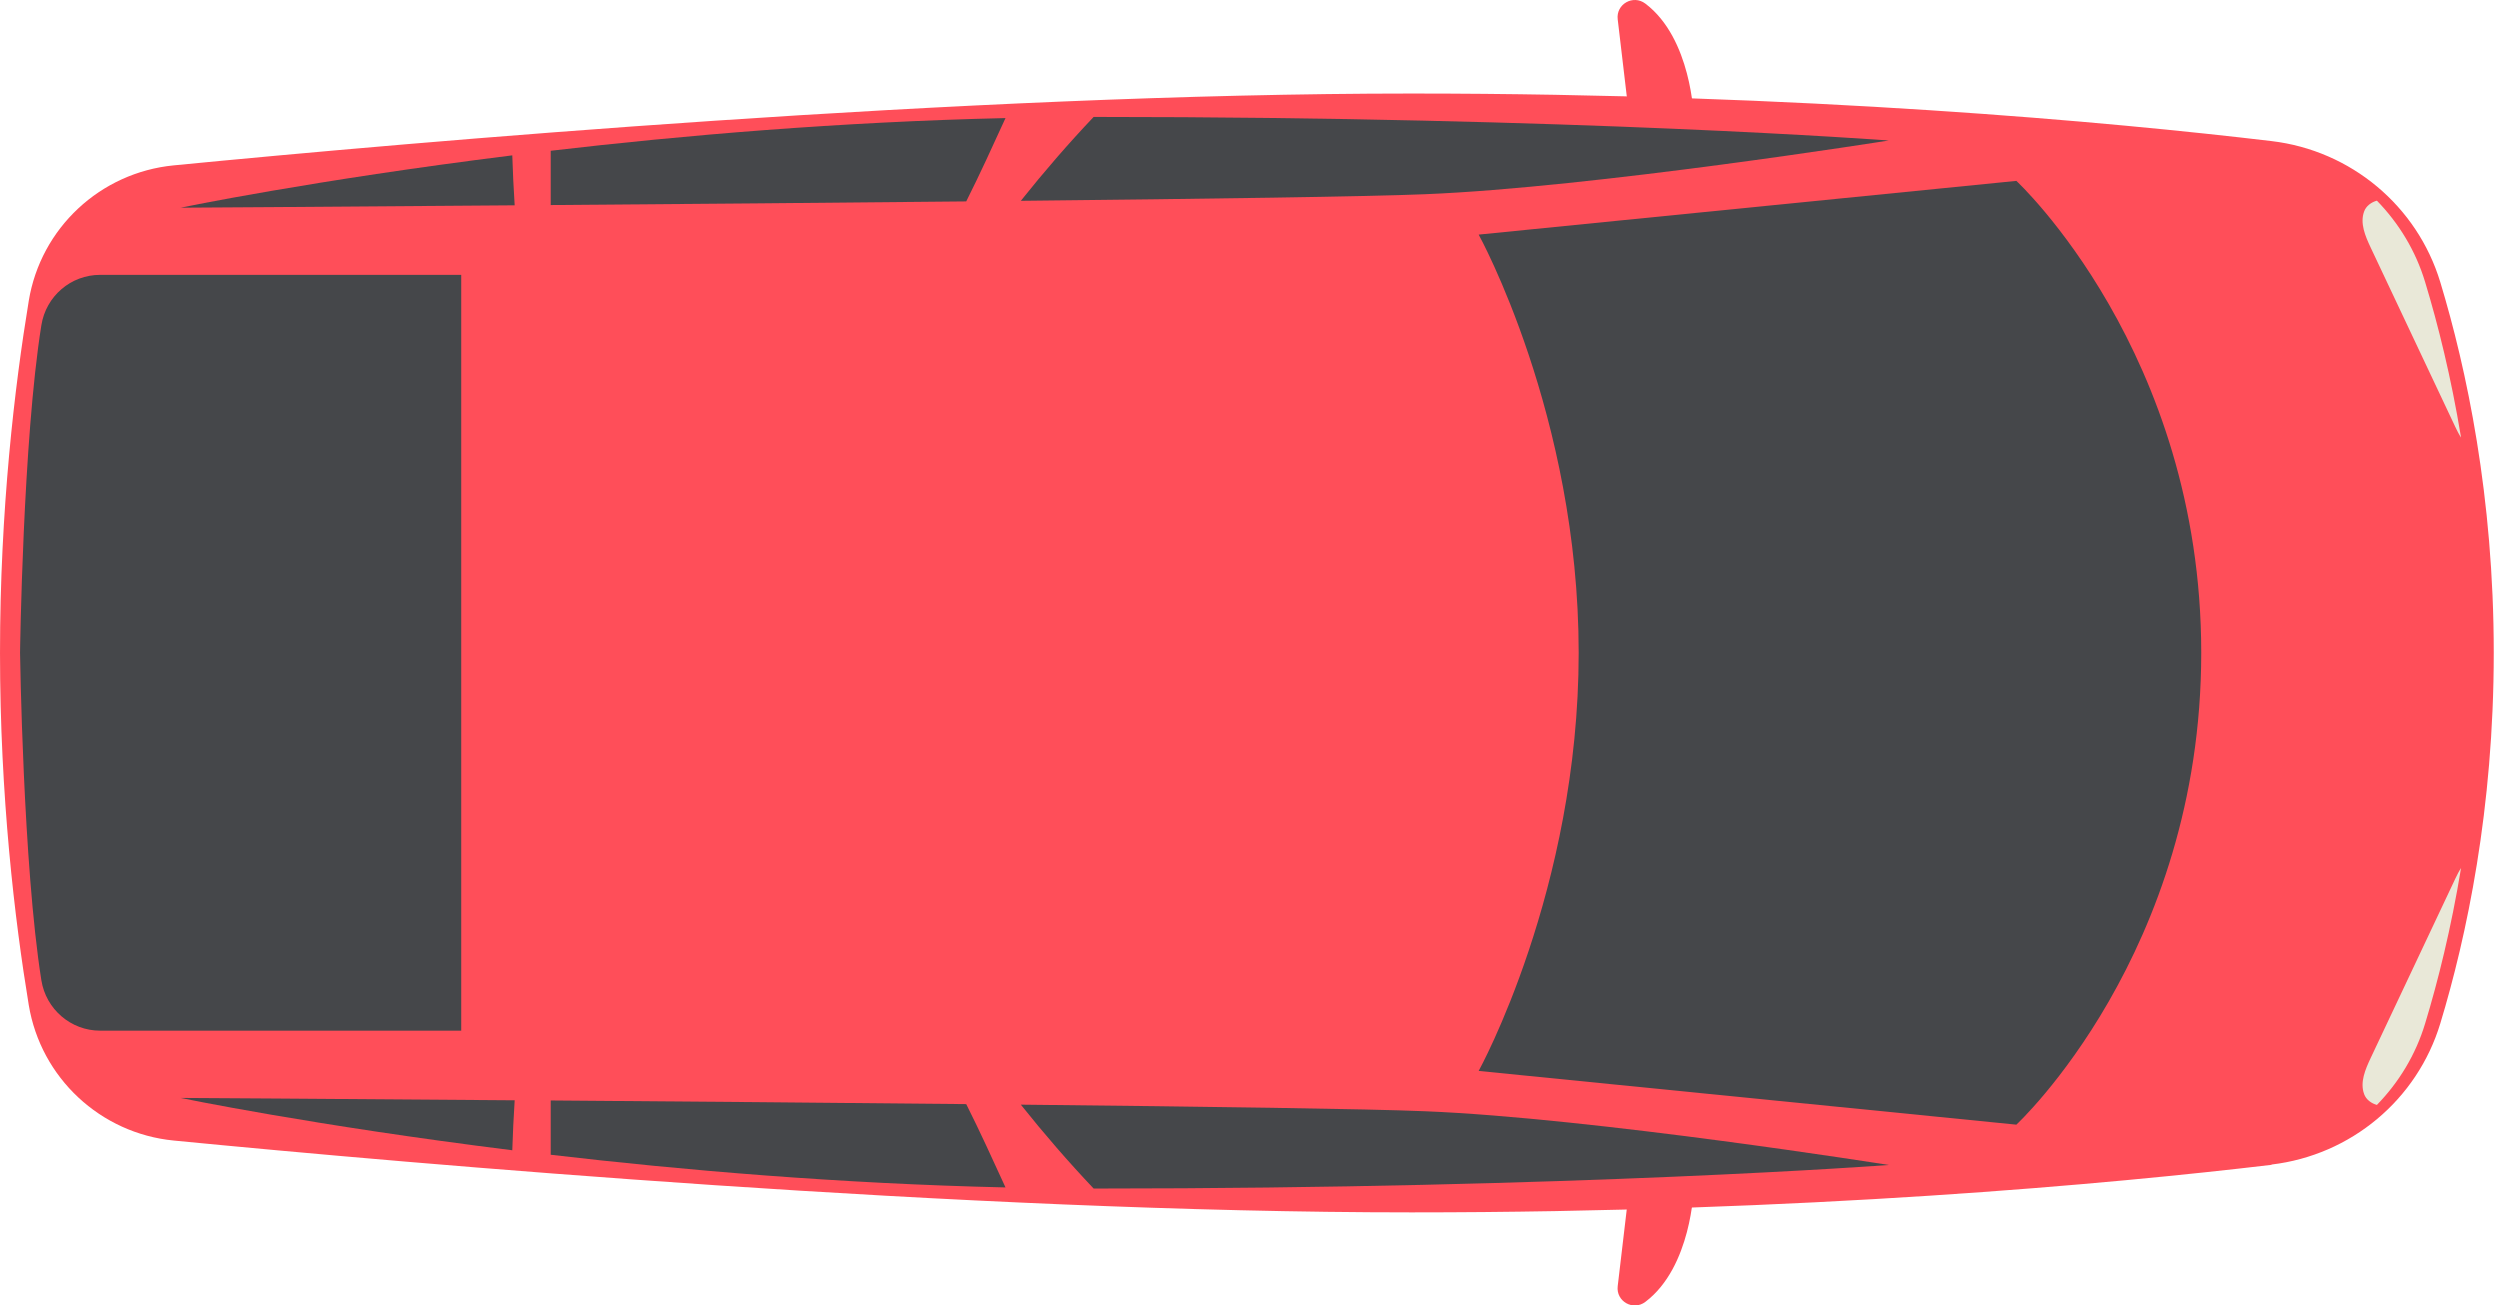 <svg width="383" height="200" viewBox="0 0 383 200" fill="none" xmlns="http://www.w3.org/2000/svg">
<path d="M348.002 178.408C360.144 176.968 370.309 168.501 373.855 156.789C377.874 143.529 382.043 123.951 382.043 100.011C382.043 76.071 377.874 56.515 373.855 43.234C370.309 31.522 360.144 23.055 348.002 21.615C323.588 18.714 276.609 14.33 216.241 14.33C147.793 14.33 63.291 21.765 26.628 25.333C15.367 26.429 6.233 34.939 4.406 46.092C2.257 59.137 0.001 78.048 0.001 100.033C0.001 122.017 2.257 140.929 4.406 153.973C6.255 165.127 15.388 173.637 26.628 174.733C63.291 178.3 147.793 185.736 216.241 185.736C276.609 185.736 323.566 181.352 348.002 178.451L348.002 178.408Z" fill="#FF4E59"/>
<path d="M342.91 175.849C354.666 174.452 364.508 166.264 367.925 154.939C371.815 142.109 375.855 123.176 375.855 100.01C375.855 76.843 371.815 57.91 367.925 45.081C364.508 33.755 354.666 25.546 342.91 24.171C319.27 21.377 284.949 35.969 226.559 35.969C160.324 35.969 106.167 38.698 70.686 42.158C59.79 43.211 12.252 37.065 10.469 47.853C8.384 60.468 6.213 78.777 6.213 100.031C6.213 121.285 8.406 139.595 10.469 152.21C12.252 162.998 59.812 156.852 70.686 157.905C106.146 161.364 160.324 164.072 226.559 164.072C284.971 164.072 319.292 178.664 342.91 175.87L342.91 175.849Z" fill="#FF4E59"/>
<path d="M259.48 17.915C259.48 17.915 259.158 5.902 252.066 0.551C250.196 -0.867 247.553 0.637 247.832 2.958L249.595 17.915L259.48 17.915Z" fill="#FF4E59"/>
<path d="M377.035 67.038C375.509 57.754 373.511 49.738 371.534 43.227C370.094 38.434 367.493 34.179 364.141 30.741C363.281 30.977 362.486 31.558 362.185 32.396C361.519 34.201 362.357 36.157 363.174 37.897C367.493 47.074 371.834 56.228 376.154 65.405C376.412 65.942 376.691 66.522 377.035 67.038Z" fill="#E9E8D8"/>
<path d="M259.48 182.085C259.48 182.085 259.158 194.098 252.066 199.449C250.196 200.868 247.553 199.363 247.832 197.042L249.595 182.085L259.48 182.085Z" fill="#FF4E59"/>
<path d="M377.035 132.977C375.509 142.26 373.511 150.276 371.534 156.788C370.094 161.58 367.493 165.835 364.141 169.274C363.281 169.037 362.486 168.457 362.185 167.619C361.519 165.814 362.357 163.858 363.174 162.117C367.493 152.941 371.834 143.786 376.154 134.61C376.412 134.073 376.691 133.492 377.035 132.977Z" fill="#E9E8D8"/>
<path d="M70.66 42.108L15.343 42.108C10.851 42.108 7.047 45.374 6.338 49.823C3.501 67.531 3.072 100.003 3.072 100.003C3.072 100.003 3.523 132.474 6.338 150.182C7.047 154.609 10.851 157.897 15.343 157.897L70.66 157.897L70.66 42.129L70.66 42.108Z" fill="#45474A"/>
<path d="M337.23 100.004C337.23 53.972 308.906 27.711 308.906 27.711L226.531 35.941C226.531 35.941 241.854 63.664 241.854 100.004C241.854 136.344 226.531 164.066 226.531 164.066L308.906 172.297C308.906 172.297 337.23 146.036 337.23 100.004Z" fill="#45474A"/>
<path d="M84.37 31.414C104.27 31.264 126.943 31.07 148.026 30.856C150.132 26.665 152.087 22.367 154.043 18.09C128.641 18.671 104.571 20.734 84.37 23.098L84.37 31.436L84.37 31.414Z" fill="#45474A"/>
<path d="M78.461 23.804C47.922 27.608 27.657 31.82 27.657 31.82C27.657 31.82 49.663 31.691 78.848 31.454C78.676 28.897 78.568 26.34 78.482 23.782L78.461 23.804Z" fill="#45474A"/>
<path d="M156.392 30.765C185.082 30.464 209.625 30.12 218.307 29.755C244.053 28.724 289.355 21.524 289.355 21.524C289.355 21.524 241.517 17.914 167.846 17.914C167.739 17.914 167.632 17.914 167.546 17.914C163.656 22.019 159.938 26.317 156.392 30.765Z" fill="#45474A"/>
<path d="M84.37 168.591C104.27 168.742 126.943 168.935 148.026 169.15C150.132 173.341 152.087 177.639 154.043 181.915C128.641 181.335 104.571 179.272 84.37 176.908L84.37 168.57L84.37 168.591Z" fill="#45474A"/>
<path d="M78.461 176.217C47.922 172.413 27.657 168.201 27.657 168.201C27.657 168.201 49.663 168.33 78.848 168.566C78.676 171.124 78.568 173.681 78.482 176.238L78.461 176.217Z" fill="#45474A"/>
<path d="M156.392 169.233C185.082 169.534 209.625 169.878 218.307 170.243C244.053 171.274 289.355 178.474 289.355 178.474C289.355 178.474 241.517 182.084 167.846 182.084C167.739 182.084 167.632 182.084 167.546 182.084C163.656 177.979 159.938 173.681 156.392 169.233Z" fill="#45474A"/>
</svg>
